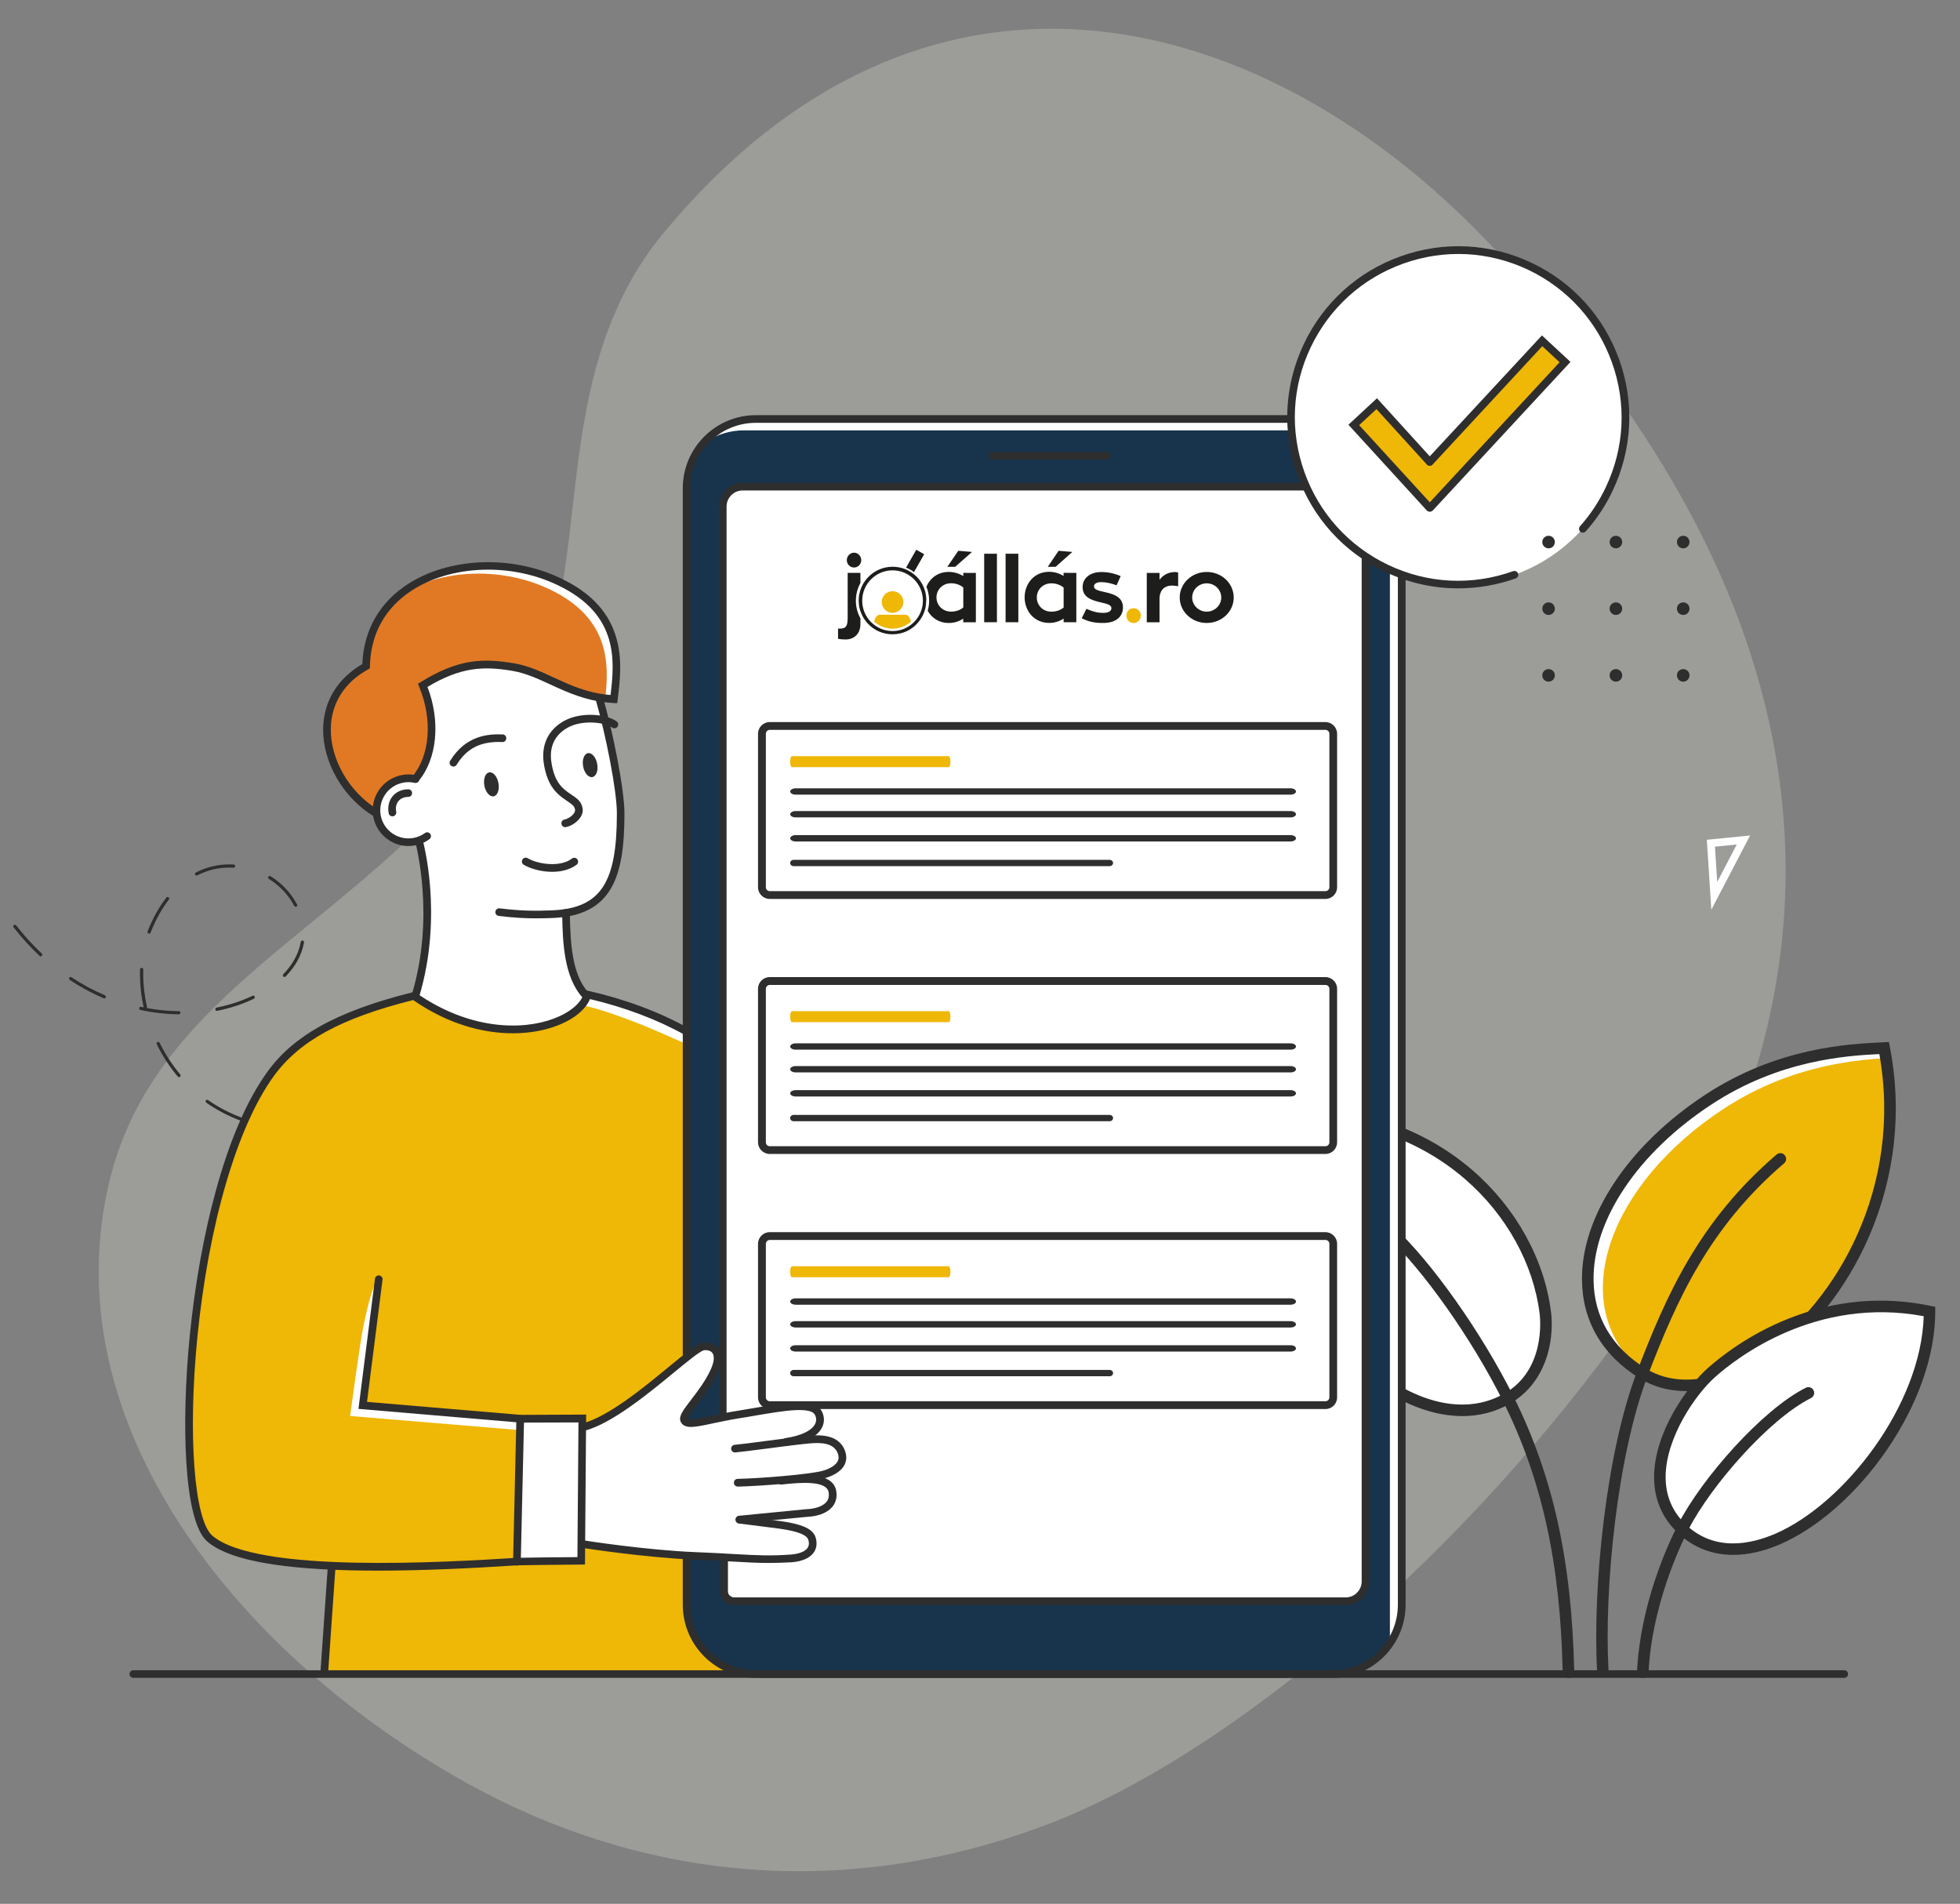 <?xml version="1.0" encoding="utf-8"?>
<!-- Generator: Adobe Illustrator 25.2.1, SVG Export Plug-In . SVG Version: 6.00 Build 0)  -->
<svg version="1.1" id="illustration" xmlns="http://www.w3.org/2000/svg" xmlns:xlink="http://www.w3.org/1999/xlink" x="0px"
	 y="0px" viewBox="0 0 3397.1 3299" style="enable-background:new 0 0 3397.1 3299;" xml:space="preserve">
<rect x="0" y="0" width="3397.1" height="3299" fill="#808080" stroke="none"/>
<style type="text/css">
	.st0{opacity:0.3;fill:#DDDDD3;enable-background:new    ;}
	.st1{fill:#2E2E2E;}
	.st2{fill:#FFFFFF;}
	.st3{fill:#EFB706;}
	.st4{fill:#18344D;}
	.st5{fill:#E17924;}
	.st6{fill:none;}
	.st7{fill:#1D1E1B;}
</style>
<path class="st0" d="M910,1209.1c-229.1,380.3-634.1,473.9-720.8,839.8C89.6,2468.3,414.8,2870.8,809.6,3090
	c282.5,156.9,635.6,213.6,1011.1,69.3c292-112.2,681.5-428.2,977.5-831.3C3384,1530.3,2993,840.4,2562.6,402.6
	C2170.7,4.2,1596.7-135,1150.4,403.3C939.8,657.3,1038,996.4,910,1209.1z"/>
<g>
	<path class="st1" d="M488.4,1958.6c-0.1,0-0.2,0-0.3,0c-2.1-0.2-4.3-0.6-6.4-0.8c-1.6-0.2-2.6-1.6-2.4-3.2c0.2-1.6,1.6-2.6,3.2-2.4
		c2.1,0.2,4.2,0.6,6.3,0.8c1.6,0.2,2.6,1.6,2.5,3C491,1957.6,489.9,1958.6,488.4,1958.6z M417.8,1942c-0.3,0-0.7-0.1-1-0.2
		c-21.2-7.9-41.1-18.4-59.3-31.1c-1.2-0.9-1.6-2.6-0.7-3.8c0.9-1.2,2.6-1.6,3.8-0.7c17.7,12.4,37.3,22.6,58,30.4
		c1.5,0.6,2.1,2.1,1.7,3.6C419.9,1941.3,418.9,1942,417.8,1942z M310.3,1866.5c-0.8,0-1.6-0.3-2.1-1c-14.3-16.9-26.6-35.8-36.5-56.1
		c-0.7-1.4-0.1-3,1.2-3.7c1.4-0.7,3-0.1,3.7,1.2c9.8,19.9,21.9,38.4,35.8,55c1,1.1,0.8,2.9-0.3,3.9
		C311.5,1866.3,311,1866.5,310.3,1866.5z M309.9,1757.6L309.9,1757.6c-22.2-0.3-44.5-2.8-66.5-7.5c-1.5-0.3-2.5-1.8-2.1-3.3
		c0.3-1.5,1.8-2.5,3.3-2.1c1.5,0.3,3,0.7,4.5,0.9c-4.4-19.5-6.5-39-6.5-57.9c0-2.6,0-5.3,0.1-7.9c0-1.6,1.4-2.7,2.9-2.7
		c1.6,0,2.7,1.4,2.7,2.9c-0.1,2.6-0.1,5.2-0.1,7.8c0,18.8,2.3,38.2,6.6,57.5c0.1,0.6,0.1,1-0.1,1.5c18.4,3.4,36.8,5.2,55.3,5.4
		c1.6,0,2.8,1.2,2.7,2.8C312.6,1756.4,311.4,1757.6,309.9,1757.6z M376,1751.6c-1.4,0-2.5-0.9-2.7-2.3c-0.3-1.5,0.7-2.9,2.1-3.3
		c22.4-4.5,43.3-11.4,62.3-20.5c1.4-0.7,3-0.1,3.7,1.4c0.7,1.4,0.1,3-1.4,3.7c-19.4,9.4-40.8,16.3-63.6,21
		C376.3,1751.5,376.1,1751.6,376,1751.6z M180.8,1730c-0.3,0-0.8-0.1-1.1-0.2c-20.3-8.7-40.1-19.3-58.8-31.8
		c-1.2-0.9-1.6-2.6-0.8-3.8c0.9-1.2,2.6-1.6,3.8-0.8c18.5,12.3,38,22.8,57.9,31.2c1.5,0.6,2,2.3,1.5,3.6
		C182.9,1729.4,181.9,1730,180.8,1730z M493,1692.9c-0.7,0-1.4-0.2-1.9-0.8c-1.1-1-1.1-2.8-0.1-3.9c16.6-17.2,26.8-36.1,30.3-56.1
		c0.2-1.5,1.7-2.5,3.3-2.3c1.5,0.2,2.5,1.7,2.3,3.3c-3.7,21.1-14.4,41-31.8,59C494.5,1692.7,493.7,1692.9,493,1692.9z M70.5,1657.2
		c-0.7,0-1.4-0.2-1.9-0.8c-15.8-14.9-31-31.6-45-49.5c-0.9-1.2-0.8-2.9,0.5-3.9c1.2-0.9,2.9-0.8,3.9,0.5
		c13.7,17.7,28.7,34,44.4,48.8c1.1,1,1.1,2.8,0.1,3.9C72,1657,71.3,1657.2,70.5,1657.2z M258.4,1617.8c-0.3,0-0.7-0.1-1-0.2
		c-1.5-0.6-2.1-2.1-1.6-3.6c8.9-22.5,19.7-42.3,32.5-58.6c0.9-1.2,2.7-1.5,3.9-0.5c1.2,0.9,1.5,2.7,0.5,3.9
		c-12.4,15.9-23,35.2-31.7,57.2C260.7,1617.1,259.6,1617.8,258.4,1617.8z M512.5,1571.3c-1,0-1.9-0.6-2.5-1.5
		c-2.1-4.1-4.7-8.1-7.4-12.2c-9.2-13.5-21.9-25.5-36.6-34.6c-1.4-0.8-1.7-2.5-0.9-3.8c0.8-1.4,2.5-1.7,3.8-0.9
		c15.3,9.6,28.5,22.1,38.2,36.2c2.8,4.2,5.5,8.5,7.8,12.7c0.7,1.4,0.2,3-1.1,3.7C513.4,1571.2,513,1571.3,512.5,1571.3z
		 M340.7,1517.1c-1,0-2-0.6-2.5-1.5c-0.7-1.4-0.1-3,1.2-3.7c18.3-9.4,38-14.1,58.4-14.1c2.4,0,4.8,0.1,7.3,0.2
		c1.6,0.1,2.7,1.4,2.6,2.9c-0.1,1.6-1.5,2.7-2.9,2.6c-2.3-0.1-4.6-0.2-6.9-0.2c0,0,0,0-0.1,0c-19.5,0-38.3,4.5-55.8,13.5
		C341.5,1517,341.2,1517.1,340.7,1517.1z"/>
</g>
<g id="flower_1_">
	<path class="st2" d="M2611.7,2423.8c62.8-35.5,71.7-108.7,66.8-148.6c-19.4-158-170.4-364.4-491-349.2
		C2156.1,2242.8,2438.7,2521.7,2611.7,2423.8z"/>
	<g>
		<path class="st1" d="M2534.7,2453.8c-8.3,0-16.8-0.6-25.4-1.7c-36.6-4.8-74.1-19.6-111.6-43.9c-66.8-43.5-125.9-112.9-166.4-195.5
			c-44.8-91.2-63.4-190.7-53.9-287.7l0.9-8.6l8.7-0.5c146.4-7,272.7,31.8,365.4,112.1c75.2,65.1,124.7,154.7,135.9,245.9
			c1.5,12.3,3.7,44.7-8.5,80.5c-11.7,34.3-33.6,61.3-63.3,78.2l0,0C2591.6,2446.7,2564.2,2453.8,2534.7,2453.8z M2196.7,1935.6
			c-16,198.2,93.6,378.6,212.1,455.7c72,46.9,142.3,55.3,198,23.8l0,0c71.7-40.6,63-128.8,61.7-138.7
			c-10.6-86.3-57.7-171.3-129.1-233.1C2452.4,1967.9,2334,1930.8,2196.7,1935.6z M2611.7,2423.8L2611.7,2423.8L2611.7,2423.8z"/>
	</g>
	<g>
		<path class="st1" d="M2718.5,2907.4c-5.4,0-9.9-4.4-10-9.8c-4.1-189.1-35.9-333.8-103.2-469c-54.1-108.7-140.2-230.4-204.6-289.4
			c-4.1-3.7-4.4-10-0.7-14.1c3.7-4.1,10-4.4,14.1-0.7c66,60.4,153.9,184.6,209,295.2c68.7,137.9,101.2,285.2,105.4,477.4
			C2728.5,2902.7,2724.1,2907.3,2718.5,2907.4C2718.6,2907.4,2718.5,2907.4,2718.5,2907.4z"/>
	</g>
	<path class="st3" d="M2847,2379.8c-168.5-104.7-102.7-332.5,114.1-474.6c124.7-81.7,246.3-86.3,304.4-89.1
		C3336.6,2181.7,3014.4,2483.8,2847,2379.8z"/>
	<path class="st2" d="M2987.4,1921.4c109-71.4,215.6-83.8,279.5-87.8c-1.2-8.3,0.7-6.6-0.9-15c-58,2.9-180.2,4.8-304.9,86.5
		c-212.6,139.4-282.8,353.9-126.3,461.1C2717.3,2252.6,2789.4,2051.3,2987.4,1921.4z"/>
	<g>
		<path class="st1" d="M2922.7,2410.5c-29.7,0-57.4-7.5-81-22.2l0,0c-64.5-40-99-98.8-99.8-170c-1.4-110.9,80.6-234,213.9-321.5
			c124.6-81.7,247.1-87.7,306-90.6l12.1-0.6l1.7,8.6c21.4,110.1,9.1,223.1-35.4,326.7c-39.2,91-100.4,168.5-172.5,218.2
			c-38.8,26.7-79.2,43.8-117,49.5C2940.9,2409.8,2931.8,2410.5,2922.7,2410.5z M2852.3,2371.3c54.2,33.6,128.5,23.1,203.8-28.8
			c126.5-87.2,242.4-285.2,201.2-516c-58.9,2.9-174.2,10.7-290.6,87.1c-127.6,83.6-206.1,200.3-204.7,304.5
			C2762.6,2282,2793.9,2335,2852.3,2371.3L2852.3,2371.3z"/>
	</g>
	<g>
		<path class="st1" d="M2778.1,2905.4c-5.3,0-9.7-4.2-10-9.5c-8-145.7,15.8-380,69.4-519.8c50.8-132.3,107.6-260.6,241.7-375.5
			c4.2-3.6,10.5-3.2,14.1,1.1c3.6,4.2,3.2,10.5-1.1,14.1c-130.5,111.8-186.2,237.5-236.1,367.3c-52.7,137.2-76.1,367.8-68.2,511.5
			c0.3,5.5-3.9,10.3-9.5,10.6C2778.6,2905.4,2778.3,2905.4,2778.1,2905.4z"/>
	</g>
	<path class="st2" d="M2915.6,2649.7c-91.7-86.2,7.1-228.2,50.6-271.1c46.9-46.3,189.6-145,378-106
		C3344.2,2503.3,3058.1,2783.7,2915.6,2649.7z"/>
	<g>
		<path class="st1" d="M3004.2,2694.3c-36.4,0-69-12.5-95.4-37.3c-28.3-26.6-42.4-60.2-41.9-99.5c1-76.5,57.4-154.9,92.6-186.4
			c22.9-20.4,71.4-58.6,139.7-85.9c80.5-32.1,163.6-39.7,247-22.4l8,1.7v8.1c0,76.2-30.1,161.6-84.6,240.8
			c-51.7,75-119,134.3-184.7,162.7C3056.7,2688.2,3029.5,2694.3,3004.2,2694.3z M2922.5,2642.4c49.5,46.4,111.3,33.9,154.6,15.2
			c119.3-51.6,252.5-222.3,257.1-376.9c-186.3-34.7-323.3,71.4-361.3,105.2c-35.2,31.3-85.1,105.2-86,171.6
			C2886.4,2591.3,2898.4,2619.7,2922.5,2642.4z"/>
	</g>
	<g>
		<path class="st1" d="M2847.3,2907.4c-0.1,0-0.3,0-0.5,0c-5.5-0.2-9.8-5-9.5-10.5c5.6-115.8,51.9-217.7,71.6-256.1
			c39.9-78.1,145.1-198.2,221-236.1c5-2.5,10.9-0.5,13.4,4.5c2.5,5,0.5,10.9-4.5,13.4c-72.6,36.3-173.5,152-212.1,227.3
			c-14.9,29.1-63.8,132.9-69.4,247.9C2857.1,2903.2,2852.6,2907.4,2847.3,2907.4z"/>
	</g>
</g>
<path class="st3" d="M745.5,1745.9l-32.5-19.2c0,0-121.8,32.2-164,57.2c-42.3,25-82.5,74-100.7,109
	c-18.3,34.9-52.2,124.2-67.2,169.6c-15,45.4-39.6,194-43.3,230.1c-3.7,36.1-13.4,157.4-10.4,206.5c3,49.1,10.5,129.9,31,161.4
	c20.5,31.4,108.3,42.4,108.3,42.4l109.2,10.3l-10.7,188.3l759.1-1.8c0,0-86.9-31.2-110.5-47.3s-29.2-111.7-29.2-111.7l1.1-45.6
	c0,0-55.4-3.4-103.3-9.7c-47.9-6.2-72.5-14.3-72.5-14.3l1.2-200.3c0,0,22.1-6,44.8-18.3c22.8-12.3,73.6-55.2,88.7-64.2
	c15.1-9,47.3-42,47.3-42l-5.5-563.5c0,0-61.4-26.6-75.9-31.9c-14.6-5.3-64.3-27-92.7-27.7c-32.9,37.1-44.8,51.3-89.5,54.1
	c-44.7,2.7-59.5,8.6-104.2-4.1C779.6,1760.5,745.5,1745.9,745.5,1745.9z"/>
<g>
	<path class="st2" d="M1112.7,1775.9c11.6,4.4,60.4,25.9,79.6,34.4l0.1-21.7c0,0-61-27.6-75.5-33.1c-14.5-5.5-63.9-28.1-92.2-29.2
		c-5.4,5.9-10.3,11.2-14.8,15.9C1042,1747.7,1099.6,1770.9,1112.7,1775.9z"/>
</g>
<polygon class="st2" points="904.9,2460.5 900.5,2706.1 1007.2,2704.8 1007.2,2456.5 "/>
<g>
	<g>
		<path class="st4" d="M1311.2,2900.8h995.7c67.3,0,121.9-54.5,121.9-121.9V802.4c0-42.1-34.1-76.4-76.4-76.4h-1043
			c-66.3,0-120,53.7-120,120v1506.1c0,0,28.2-26.4,35.4-19.3c13.5,13.3,17.9,11.8,18.9,18.4c4.3,27.6-54.3,97.8-54.3,97.8v13.9
			c0,0,257.7,170.9,204.9,226c-29,30.2-204.9,3.8-204.9,3.8v85.9C1189.3,2846.2,1243.8,2900.8,1311.2,2900.8z"/>
		<g>
			<path class="st2" d="M2355.6,726.1h-1043c-35.3,0-67,15.2-89,39.4c18.9-12.5,41.7-19.8,66-19.8h1043c42.1,0,76.4,34.1,76.4,76.4
				v2020.2c-2.5,3.6,22.9-21,22.9-63.4V802.4C2432,760.3,2397.7,726.1,2355.6,726.1z"/>
		</g>
		<g>
			<path class="st1" d="M2309.5,2907.4h-999.4c-69.9,0-126.7-56.8-126.7-126.7v-84.2c0-3.7,2.9-6.6,6.6-6.6c3.7,0,6.6,2.9,6.6,6.6
				v84.2c0,62.5,50.8,113.4,113.4,113.4h999.4c62.5,0,113.4-50.8,113.4-113.4V846.1c0-62.5-50.8-113.4-113.4-113.4h-999.4
				c-62.5,0-113.4,50.8-113.4,113.4V2352c0,3.7-2.9,6.6-6.6,6.6c-3.7,0-6.6-2.9-6.6-6.6V846.1c0-69.9,56.8-126.7,126.7-126.7h999.4
				c69.9,0,126.7,56.8,126.7,126.7v1934.6C2436.1,2850.6,2379.3,2907.4,2309.5,2907.4z"/>
		</g>
		<path class="st2" d="M1287.1,843.2c-18.9,0-34.4,15.4-34.4,34.4v1863.6c0,18.9,15.4,30.5,34.4,30.5l1045.3,2.9
			c18.9,0,34.4-15.4,34.4-34.4V877.6c0-18.9-15.4-34.4-34.4-34.4H1287.1z"/>
		<g>
			<path class="st1" d="M2332.5,2781.3H1271.8c-13-0.1-23.3-10.8-23.3-23.9v-56c0-3.7,2.9-6.6,6.6-6.6c3.7,0,6.6,2.9,6.6,6.6v56
				c0,5.9,4.5,10.6,10,10.6h1060.7c15.3,0,27.7-12.5,27.7-27.7V877.6c0-15.3-12.5-27.7-27.7-27.7H1287.1
				c-15.3,0-27.8,12.5-27.8,27.8V2456c0,3.7-2.9,6.6-6.6,6.6c-3.7,0-6.6-2.9-6.6-6.6V877.6c0-22.6,18.4-41,41-41h1045.3
				c22.6,0,41,18.4,41,41v1862.7C2373.6,2763,2355.1,2781.3,2332.5,2781.3z"/>
		</g>
	</g>
	<g>
		<path class="st1" d="M1918.7,796.4h-198.9c-3.7,0-6.6-2.9-6.6-6.6c0-3.7,2.9-6.6,6.6-6.6h198.9c3.7,0,6.6,2.9,6.6,6.6
			C1925.3,793.4,1922.4,796.4,1918.7,796.4z"/>
	</g>
</g>
<g>
	<path class="st1" d="M562.1,2904.5c-0.1,0-0.3,0-0.5,0c-3.6-0.2-6.4-3.4-6.2-7.1l12.6-180.7c0.2-3.6,3.4-6.4,7.1-6.2
		c3.6,0.2,6.4,3.4,6.2,7.1l-12.6,180.7C568.4,2901.8,565.5,2904.5,562.1,2904.5z"/>
</g>
<path class="st2" d="M1010.1,2473.7c0,0,37.1-12.7,58-25.6c14.8-9,83.4-67.4,96.9-78.4c13.5-11,53.5-39.7,66.7-29.5
	s2.5,44.8-13.5,65.8c-16,21.1-32.9,46.7-35.8,52.2c-2.9,5.4-6.2,6,8.9,8.7c15.1,2.7,90.4-16.5,119.4-23.4
	c31.6-7.5,84.6-7.9,93.8-2.7c9.1,5.2,15.3,6.6,14.1,16.8c-3.8,29.6-35.4,33.5-35.4,33.5s53.2-0.7,64.2,9c11,9.7,10.8,11,10.4,22.9
	c-0.5,11.8-25,29.3-37.1,32.5c-12.1,3.2,14.4,18.6,19,25c8.6,11.5,9.4,27.6-39.2,40.6c0.1,4.5-70.4,3.8-67.2,12.4
	c3.2,8,80.2,25.1,78.1,34.1c-2.4,10-10.5,19.9-29.6,27.9c-6.8,2.8-93.2-0.2-124.7,1c-31.7,1.2-118-8.2-122.3-8.6
	c-4.3-0.3-124.7-16.7-124.7-16.7L1010.1,2473.7z"/>
<g>
	<path class="st5" d="M720.1,1349.9c31.2-37.1,37.9-101.4,12.6-162c60.7-37.5,101.6-41,157.2-31.6c56.5,9.6,98,51.4,174.1,55.4
		c7.5-61.5,19.9-155.2-106-208.5c-132-55.9-320.1-6.6-323.4,151.6c-110.1,60.7-72.8,199.7,16.8,254.3L720.1,1349.9z"/>
	<g>
		<path class="st2" d="M952.1,1004.4c-96.9-41-224.2-25.4-286.3,48.7c65.1-63.9,183.9-75.7,275.5-37
			c117.8,49.9,114.6,135,107.5,196.1c3,0.3,6.2,0.6,9.4,0.7C1065.7,1151.4,1078.1,1057.7,952.1,1004.4z"/>
	</g>
	<path class="st2" d="M725.7,1727.4l-1.4-6.3c0,0,15.7-72.7,18.3-110.7c2.6-38-0.3-80.1-2.3-100.2c-1.9-20.1-17.8-53.3-17.8-53.3
		s-8.7,5.4-27.4,0.9c-18.7-4.4-40.5-23.3-43.9-48.8c-3.5-25.5,14-54.5,38.2-57.4c24.2-2.8,28.1,1.1,32.6-5.7
		c50.1-76.5,9-160.5,9-160.5s74.5-36.8,129.5-32.9c57.2,4.1,131.3,45.5,177.8,57c13,39.8,19.9,57.8,25.9,95.7
		c4.2,26.6,8.6,73.5,11.2,98.6c2.6,25.1-4.5,81.2-11.2,105.8c-6.5,24.6-19,47-40.5,57s-44.1,18-44.1,18s-6.2,29.7,0.7,54.4
		c8.6,30.5,14,73.4,35.3,89c-22.5,20.4-46.4,48-86.7,52.1s-118-7.8-131-12.4C785.1,1763.1,725.7,1727.4,725.7,1727.4z"/>
	<g>
		<path class="st1" d="M928.4,1591.3c-16.6,0-36.6-0.8-64.1-4.2c-3.6-0.5-6.2-3.7-5.7-7.4c0.5-3.6,3.8-6.2,7.4-5.7
			c40.9,5,64.9,4.3,86.1,3.6l2.9-0.1c44.7-1.4,73.6-14.6,90.8-41.9c16.2-25.7,23.4-64.6,23.4-126.2c0-39.9-19.5-137.5-37-198
			c-1-3.5,1-7.2,4.5-8.2c3.5-1,7.2,1,8.2,4.5c17.7,61.4,37.4,160.7,37.4,201.7c0.1,109.8-21.2,178.3-127.1,181.4l-2.9,0.1
			C945,1591.1,937.1,1591.3,928.4,1591.3z"/>
	</g>
	<g>
		<path class="st1" d="M707.8,1466c-12.4,0-24.5-3.7-34.8-10.8c-13.6-9.4-22.9-23.4-26-39.7c-6.3-33.6,15.8-66.1,49.5-72.5
			c8.5-1.6,16.9-1.5,25.1,0.5c3.6,0.8,5.9,4.4,5,8c-0.8,3.6-4.4,5.9-8,5c-6.5-1.5-13.2-1.6-19.8-0.3c-26.4,5-43.8,30.5-38.9,56.9
			c2.4,12.7,9.7,23.9,20.4,31.2s23.7,10,36.5,7.7c7.2-1.4,13.9-4.2,19.7-8.5c2.9-2.1,7.1-1.5,9.2,1.5c2.1,2.9,1.5,7.1-1.5,9.2
			c-7.4,5.4-15.9,9.1-25,10.8C715.5,1465.5,711.6,1466,707.8,1466z"/>
	</g>
	<g>
		<path class="st1" d="M680.2,1414.6c-3.2,0-5.9-2.1-6.5-5.3c-2.1-10.8,0.2-21.5,6.6-29.4c6.4-7.8,16.1-12.2,27.3-12.2l0,0
			c3.7,0,6.6,2.9,6.6,6.6c0,3.7-2.9,6.6-6.6,6.6c-7.1,0-13.2,2.6-17,7.3c-3.9,4.7-5.3,11.4-3.9,18.4c0.7,3.6-1.6,7.1-5.2,7.8
			C681.1,1414.5,680.7,1414.6,680.2,1414.6z"/>
	</g>
	<path class="st1" d="M1010.7,1328.1c2.1,11.5,9.4,19.7,16.1,18.4c6.8-1.4,10.4-11.6,8.2-23c-2.1-11.5-9.4-19.7-16.1-18.4
		C1012.3,1306.4,1008.6,1316.7,1010.7,1328.1z"/>
	
		<ellipse transform="matrix(0.983 -0.185 0.185 0.983 -237.17 181.649)" class="st1" cx="852.1" cy="1358.2" rx="12.4" ry="21.1"/>
	<g>
		<path class="st1" d="M785.9,1328.3c-1.2,0-2.4-0.3-3.5-1c-3.2-1.9-4.1-6-2.1-9.1c26.6-43.2,64.7-46.7,90.9-45.6
			c3.7,0.1,6.5,3.3,6.3,6.9c-0.1,3.7-3.3,6.5-6.9,6.3c-37.1-1.6-61.4,10.6-79.1,39.3C790.3,1327.2,788.2,1328.3,785.9,1328.3z"/>
	</g>
	<g>
		<path class="st1" d="M979.6,1433.3c-3.3,0-6.2-2.5-6.5-5.9c-0.5-3.6,2.1-7,5.7-7.4c3.6-0.5,11.2-4.4,15.4-9.9
			c1.4-1.8,2.8-4.4,2.5-7c-0.9-6.1-4.7-8.9-13.3-14.8c-2.8-1.9-6-4.1-9.2-6.5c-12.6-9.7-25.2-23.1-31.1-55.3
			c-6.3-34.6,6.4-62.2,35.7-77.9c28.2-15.1,71.6-11.7,89.9,1.4c3,2.1,3.7,6.3,1.6,9.2c-2.1,3-6.3,3.7-9.2,1.6
			c-13.3-9.5-51.2-13.7-76.1-0.5c-30.5,16.3-32.6,43.7-28.8,63.8c5.3,29.2,15.8,39.2,26,47.1c3,2.4,5.9,4.3,8.7,6.1
			c9.2,6.2,17.1,11.6,18.9,23.8c0.9,5.6-0.9,11.5-5.1,17c-6.6,8.7-17.5,14.3-24.3,15.1C980.1,1433.2,979.8,1433.3,979.6,1433.3z"/>
	</g>
	<g>
		<path class="st1" d="M719.8,1732.7c-0.7,0-1.4-0.1-1.9-0.3c-3.5-1.1-5.5-4.7-4.4-8.3c41.6-135.9,6.6-264.1,6.2-265.4
			c-1-3.5,1-7.2,4.6-8.2c3.5-1,7.2,1.1,8.2,4.6c0.3,1.4,9.4,33.7,13.1,83.6c3.5,46.1,2.9,116.3-19.4,189.3
			C725.2,1730.9,722.6,1732.7,719.8,1732.7z"/>
	</g>
	<g>
		<path class="st1" d="M957,1510.7c-18.8,0-37.6-5.3-49.2-12.2c-3.2-1.9-4.2-6-2.3-9.1c1.9-3.2,6-4.2,9.1-2.3
			c17.8,10.6,56.5,16.1,76.6,0.7c2.9-2.3,7.1-1.7,9.4,1.2s1.7,7.1-1.2,9.4C987.6,1507.2,972.3,1510.7,957,1510.7z"/>
	</g>
	<g>
		<path class="st1" d="M1014.4,1730.3c-1.8,0-3.6-0.8-5-2.1c-32.2-35.5-33.9-97-34.9-137.8c-0.1-2.9-0.1-5.7-0.2-8.3
			c-0.1-3.7,2.8-6.8,6.4-6.9s6.8,2.8,6.9,6.4c0.1,2.7,0.1,5.5,0.2,8.5c1,38.8,2.6,97.4,31.6,129.2c2.5,2.7,2.3,6.9-0.5,9.4
			C1017.6,1729.8,1016,1730.3,1014.4,1730.3z"/>
	</g>
	<g>
		<path class="st1" d="M651.4,1415.6c-1.1,0-2.4-0.3-3.5-1c-53.7-32.8-89-94.2-87.8-152.9c1-46.8,25.1-86.1,67.9-111
			c2.4-58.7,29.5-106.6,78.9-138.6c68.5-44.3,170.4-50.4,253.6-15.1c57.1,24.2,92.1,58.5,106.6,104.6c12.3,38.9,7.4,78.2,3.6,109.6
			l-0.9,7.3l-6.2-0.3c-45.3-2.4-79.4-18.1-109.5-32c-21.9-10.1-42.5-19.6-65.4-23.6c-50.9-8.7-90-6.8-147.8,27.7
			c23,59.7,16.8,124.9-15.8,163.6c-2.4,2.8-6.5,3.2-9.4,0.8c-2.8-2.4-3.2-6.5-0.8-9.4c30.4-36.2,35.2-98.6,11.6-155.3l-2.1-5.2
			l4.8-2.9c64-39.6,106.3-41.9,161.8-32.5c24.6,4.2,46.1,14.1,68.7,24.6c29,13.3,58.8,27.2,98.5,30.3
			c7.7-62.5,14.5-145.6-102.8-195.4c-79.3-33.6-176.3-27.9-241.3,14.1c-32.5,21-71.4,60.8-72.9,131.5l-0.1,3.8l-3.4,1.8
			c-40.6,22.4-63.4,58.5-64.3,101.5c-1.1,54.1,31.6,110.9,81.5,141.3c3.2,1.9,4.2,6,2.3,9.1C655.9,1414.5,653.6,1415.6,651.4,1415.6
			z"/>
	</g>
</g>
<path class="st2" d="M652.4,2219c-6.6,15.7-12.3,29.5-22.5,78.8c-6.1,29.3-23.1,155.8-23.1,155.8l294.3,24.5l-7.7-19.5l-264.2-27.3
	L652.4,2219z"/>
<g>
	<path class="st1" d="M655.3,2721.6c-133.9,0-251.3-11.6-296.2-50.6c-41.4-35.8-44.7-208.8-30.4-354.4
		c8.9-90.3,24.7-178.3,45.7-254.4c24.2-87.9,54.3-157,89.2-205.2c22.5-31.2,52.2-56.8,90.5-78.3c41.2-23.2,94.1-42.6,161.5-59.4
		l2.9-0.7l2.5,1.7c92.4,64.6,184,65.5,239,44.7c27.8-10.5,47.7-27.2,51.6-43.3l1.6-6.3l6.4,1.5c63.6,14.4,123.6,36.8,173.9,64.9
		c3.2,1.8,4.4,5.9,2.6,9c-1.8,3.2-5.9,4.4-9,2.6c-47.6-26.6-104.3-48-164.5-62.2c-7.7,18.4-28.6,35.4-57.7,46.3
		c-32.5,12.3-72.1,16-111.9,10.5c-47.2-6.5-93.3-25-136.9-55.1c-125,31.3-197.3,70.9-241.6,131.8
		c-63.7,87.9-113.1,257.3-132.5,453.1c-16.6,168.5-5.5,315.8,25.9,343.1c76.4,66.1,404.3,46.1,527.8,38.5h0.2
		c34.4-0.7,64-0.9,90.3-1.1c5.1,0,9.9-0.1,14.6-0.1l1.8-233.4l-100.6,0.3h-0.3l-280.4-23.8l28.6-225.5c0.5-3.6,3.8-6.2,7.4-5.7
		c3.6,0.5,6.2,3.8,5.7,7.4l-26.9,211.7l266.3,22.5l113.5-0.5l-2,259.8l-6.5,0.1c-6.6,0.1-13.7,0.1-21.2,0.2
		c-26,0.2-55.7,0.5-89.9,1.1C817.7,2717.5,733.6,2721.6,655.3,2721.6z"/>
</g>
<g>
	<path class="st1" d="M895.9,2712.8L895.9,2712.8c-3.8-0.1-6.6-3.2-6.6-6.8l5.7-247.4c0.1-3.7,3.2-6.5,6.8-6.5
		c3.7,0.1,6.5,3.2,6.5,6.8l-5.7,247.4C902.4,2709.9,899.5,2712.8,895.9,2712.8z"/>
</g>
<g id="tick_1_">
	
		<ellipse transform="matrix(0.707 -0.707 0.707 0.707 228.985 1999.001)" class="st2" cx="2527.5" cy="723.1" rx="289.7" ry="289.7"/>
	<g>
		<path class="st1" d="M2527.3,1019.5c-43.4,0-86.4-9.6-126.8-28.7c-71.6-33.9-125.5-93.6-152.1-168.2s-22.5-154.9,11.4-226.5
			c33.9-71.6,93.6-125.5,168.2-152.1c74.6-26.6,154.9-22.5,226.5,11.4S2780,549,2806.6,623.6s22.5,154.9-11.4,226.5
			c-12.2,25.8-27.9,49.6-46.8,70.7c-2.5,2.7-6.6,2.9-9.4,0.6c-2.7-2.5-2.9-6.6-0.6-9.4c18-20.2,33-42.8,44.7-67.5
			c32.5-68.3,36.3-145.1,10.8-216.3s-77-128.2-145.2-160.7c-68.3-32.3-145.1-36.3-216.3-10.8c-71.2,25.4-128.2,77-160.7,145.2
			c-32.5,68.3-36.3,145.1-10.8,216.3c25.4,71.2,77,128.2,145.2,160.7c68.4,32.5,145.2,36.3,216.5,10.8c3.5-1.2,7.2,0.6,8.5,4.1
			s-0.6,7.2-4.1,8.5C2594.6,1013.7,2560.9,1019.5,2527.3,1019.5z"/>
	</g>
	<g>
		<polygon class="st3" points="2515.1,840.3 2712.3,627.4 2672.6,590.6 2478.2,800.3 2386.4,699.4 2346.7,736.3 2441.2,840.2 
			2478.4,879.8 		"/>
		<g>
			<path class="st1" d="M2477.8,886.5c-1.8,0-3.6-0.7-5-2.1l-135.7-148.4l49.5-45.9l96.2,105.8c2.5,2.7,2.3,6.9-0.5,9.4
				c-2.7,2.5-6.9,2.3-9.4-0.5l-87.2-95.9l-30,27.8l126.9,138.6c2.5,2.7,2.3,6.9-0.5,9.4C2481.1,885.9,2479.5,886.5,2477.8,886.5z"/>
		</g>
		<g>
			<path class="st1" d="M2478.4,886.5c-1.6,0-3.3-0.6-4.5-1.8c-2.7-2.5-2.8-6.6-0.3-9.4l229.5-247.6l-30-27.8l-189.9,204.9
				c-2.5,2.7-6.6,2.8-9.4,0.3c-2.7-2.5-2.8-6.6-0.3-9.4l199-214.5l49.5,45.9l-238.5,257.3C2481.9,885.8,2480.1,886.5,2478.4,886.5z"
				/>
		</g>
	</g>
</g>
<g>
	<path class="st1" d="M2684,950.2c-6,0-10.9-4.8-10.9-10.9c0-6,4.8-10.9,10.9-10.9c6,0,10.9,4.8,10.9,10.9
		C2694.8,945.3,2690,950.2,2684,950.2z"/>
	<path class="st1" d="M2800.7,950.2c-6,0-10.9-4.8-10.9-10.9c0-6,4.8-10.9,10.9-10.9c6,0,10.9,4.8,10.9,10.9
		C2811.6,945.3,2806.7,950.2,2800.7,950.2z"/>
	<path class="st1" d="M2917.4,950.2c-6,0-10.9-4.8-10.9-10.9c0-6,4.8-10.9,10.9-10.9c6,0,10.9,4.8,10.9,10.9
		C2928.2,945.3,2923.4,950.2,2917.4,950.2z"/>
	<path class="st1" d="M2684,1065.6c-6,0-10.9-4.8-10.9-10.9c0-6,4.8-10.9,10.9-10.9c6,0,10.9,4.8,10.9,10.9
		C2694.8,1060.8,2690,1065.6,2684,1065.6z"/>
	<ellipse class="st1" cx="2800.7" cy="1054.7" rx="10.9" ry="10.9"/>
	<path class="st1" d="M2917.4,1065.6c-6,0-10.9-4.8-10.9-10.9c0-6,4.8-10.9,10.9-10.9c6,0,10.9,4.8,10.9,10.9
		C2928.2,1060.8,2923.4,1065.6,2917.4,1065.6z"/>
	<path class="st1" d="M2684,1181.2c-6,0-10.9-4.8-10.9-10.9c0-6,4.8-10.9,10.9-10.9c6,0,10.9,4.8,10.9,10.9
		C2694.8,1176.3,2690,1181.2,2684,1181.2z"/>
	<path class="st1" d="M2800.7,1181.2c-6,0-10.9-4.8-10.9-10.9c0-6,4.8-10.9,10.9-10.9c6,0,10.9,4.8,10.9,10.9
		C2811.6,1176.3,2806.7,1181.2,2800.7,1181.2z"/>
	<path class="st1" d="M2917.4,1181.2c-6,0-10.9-4.8-10.9-10.9c0-6,4.8-10.9,10.9-10.9c6,0,10.9,4.8,10.9,10.9
		C2928.2,1176.3,2923.4,1181.2,2917.4,1181.2z"/>
</g>
<g>
	<path class="st2" d="M2966.1,1576.4l-7.8-121.2l75-7.5L2966.1,1576.4z M2972.4,1467.1l3.9,61.1l33.9-64.9L2972.4,1467.1z"/>
</g>
<g>
	<path class="st1" d="M3196.5,2907.4H231.1c-3.7,0-6.6-2.9-6.6-6.6s2.9-6.6,6.6-6.6h2965.4c3.7,0,6.6,2.9,6.6,6.6
		S3200.2,2907.4,3196.5,2907.4z"/>
</g>
<path class="st6" d="M2285.2,1261.7h-927c-7.4,0-13.5-6.1-13.5-13.5V991.3c0-7.4,6.1-13.5,13.5-13.5h927c7.4,0,13.5,6.1,13.5,13.5
	v256.9C2298.8,1255.6,2292.7,1261.7,2285.2,1261.7z"/>
<g>
	<g>
		<path class="st1" d="M2297.2,1557.7h-963.1c-11.2,0-20.3-9.1-20.3-20.3v-265.9c0-11.2,9.1-20.3,20.3-20.3h963.1
			c11.2,0,20.3,9.1,20.3,20.3v265.9C2317.5,1548.6,2308.5,1557.7,2297.2,1557.7z M1334.2,1264.7c-3.7,0-6.8,3-6.8,6.8v265.9
			c0,3.7,3,6.8,6.8,6.8h963.1c3.7,0,6.8-3,6.8-6.8v-265.9c0-3.7-3-6.8-6.8-6.8H1334.2z"/>
	</g>
	<g>
		<g>
			<path class="st3" d="M1644.3,1329.3h-271.8c-1.7,0-3-4.3-3-9.5s1.4-9.5,3-9.5h271.8c1.7,0,3,4.3,3,9.5
				C1647.4,1324.8,1646,1329.3,1644.3,1329.3z"/>
		</g>
	</g>
	<g>
		<g>
			<path class="st1" d="M2236.7,1377h-857.6c-5.3,0-9.5-2.5-9.5-5.5c0-3,4.3-5.5,9.5-5.5h857.6c5.3,0,9.5,2.5,9.5,5.5
				C2246.3,1374.4,2242,1377,2236.7,1377z"/>
		</g>
	</g>
	<g>
		<g>
			<path class="st1" d="M2236.7,1416.4h-857.6c-5.3,0-9.5-2.5-9.5-5.5c0-3,4.3-5.5,9.5-5.5h857.6c5.3,0,9.5,2.5,9.5,5.5
				C2246.3,1413.8,2242,1416.4,2236.7,1416.4z"/>
		</g>
	</g>
	<g>
		<g>
			<path class="st1" d="M2236.7,1458.1h-857.6c-5.3,0-9.5-2.5-9.5-5.5c0-3,4.3-5.5,9.5-5.5h857.6c5.3,0,9.5,2.5,9.5,5.5
				C2246.3,1455.5,2242,1458.1,2236.7,1458.1z"/>
		</g>
	</g>
	<g>
		<g>
			<path class="st1" d="M1923.1,1500.9h-547.5c-3.4,0-6.1-2.5-6.1-5.5c0-3,2.8-5.5,6.1-5.5h547.5c3.4,0,6.1,2.5,6.1,5.5
				C1929.2,1498.3,1926.5,1500.9,1923.1,1500.9z"/>
		</g>
	</g>
</g>
<g>
	<g>
		<path class="st1" d="M2297.2,1999.6h-963.1c-11.2,0-20.3-9.1-20.3-20.3v-265.9c0-11.2,9.1-20.3,20.3-20.3h963.1
			c11.2,0,20.3,9.1,20.3,20.3v265.9C2317.5,1990.5,2308.5,1999.6,2297.2,1999.6z M1334.2,1706.7c-3.7,0-6.8,3-6.8,6.8v265.9
			c0,3.7,3,6.8,6.8,6.8h963.1c3.7,0,6.8-3,6.8-6.8v-265.9c0-3.7-3-6.8-6.8-6.8H1334.2z"/>
	</g>
	<g>
		<g>
			<path class="st3" d="M1644.3,1771.2h-271.8c-1.7,0-3-4.3-3-9.5s1.4-9.5,3-9.5h271.8c1.7,0,3,4.3,3,9.5
				C1647.4,1766.8,1646,1771.2,1644.3,1771.2z"/>
		</g>
	</g>
	<g>
		<g>
			<path class="st1" d="M2236.7,1818.9h-857.6c-5.3,0-9.5-2.5-9.5-5.5c0-3,4.3-5.5,9.5-5.5h857.6c5.3,0,9.5,2.5,9.5,5.5
				C2246.3,1816.4,2242,1818.9,2236.7,1818.9z"/>
		</g>
	</g>
	<g>
		<g>
			<path class="st1" d="M2236.7,1858.3h-857.6c-5.3,0-9.5-2.5-9.5-5.5c0-3,4.3-5.5,9.5-5.5h857.6c5.3,0,9.5,2.5,9.5,5.5
				C2246.3,1855.9,2242,1858.3,2236.7,1858.3z"/>
		</g>
	</g>
	<g>
		<g>
			<path class="st1" d="M2236.7,1900h-857.6c-5.3,0-9.5-2.5-9.5-5.5c0-3,4.3-5.5,9.5-5.5h857.6c5.3,0,9.5,2.5,9.5,5.5
				C2246.3,1897.6,2242,1900,2236.7,1900z"/>
		</g>
	</g>
	<g>
		<g>
			<path class="st1" d="M1923.1,1942.9h-547.5c-3.4,0-6.1-2.5-6.1-5.5c0-3,2.8-5.5,6.1-5.5h547.5c3.4,0,6.1,2.5,6.1,5.5
				C1929.2,1940.4,1926.5,1942.9,1923.1,1942.9z"/>
		</g>
	</g>
</g>
<g>
	<g>
		<path class="st1" d="M2297.2,2441.6h-963.1c-11.2,0-20.3-9.1-20.3-20.3v-265.9c0-11.2,9.1-20.3,20.3-20.3h963.1
			c11.2,0,20.3,9.1,20.3,20.3v265.9C2317.5,2432.6,2308.5,2441.6,2297.2,2441.6z M1334.2,2148.6c-3.7,0-6.8,3-6.8,6.8v265.9
			c0,3.7,3,6.8,6.8,6.8h963.1c3.7,0,6.8-3,6.8-6.8v-265.9c0-3.7-3-6.8-6.8-6.8L1334.2,2148.6L1334.2,2148.6z"/>
	</g>
	<g>
		<g>
			<path class="st3" d="M1644.3,2213.2h-271.8c-1.7,0-3-4.3-3-9.5c0-5.2,1.4-9.5,3-9.5h271.8c1.7,0,3,4.3,3,9.5
				C1647.4,2208.8,1646,2213.2,1644.3,2213.2z"/>
		</g>
	</g>
	<g>
		<g>
			<path class="st1" d="M2236.7,2260.8h-857.6c-5.3,0-9.5-2.5-9.5-5.5c0-3,4.3-5.5,9.5-5.5h857.6c5.3,0,9.5,2.5,9.5,5.5
				C2246.3,2258.4,2242,2260.8,2236.7,2260.8z"/>
		</g>
	</g>
	<g>
		<g>
			<path class="st1" d="M2236.7,2300.3h-857.6c-5.3,0-9.5-2.5-9.5-5.5s4.3-5.5,9.5-5.5h857.6c5.3,0,9.5,2.5,9.5,5.5
				C2246.3,2297.8,2242,2300.3,2236.7,2300.3z"/>
		</g>
	</g>
	<g>
		<g>
			<path class="st1" d="M2236.7,2342h-857.6c-5.3,0-9.5-2.5-9.5-5.5c0-3,4.3-5.5,9.5-5.5h857.6c5.3,0,9.5,2.5,9.5,5.5
				C2246.3,2339.5,2242,2342,2236.7,2342z"/>
		</g>
	</g>
	<g>
		<g>
			<path class="st1" d="M1923.1,2384.8h-547.5c-3.4,0-6.1-2.5-6.1-5.5c0-3,2.8-5.5,6.1-5.5h547.5c3.4,0,6.1,2.5,6.1,5.5
				C1929.2,2382.3,1926.5,2384.8,1923.1,2384.8z"/>
		</g>
	</g>
</g>
<g>
	<g>
		<path class="st1" d="M1331.6,2708.3c-18.5,0-36.3-1-59.5-2.3c-18.1-1-38.6-2.1-65.6-3.3c-88-3.4-196.3-20.4-197.3-20.6
			c-3.6-0.6-6.1-3.9-5.5-7.5s3.9-6.1,7.5-5.5c1.1,0.2,108.6,17.1,195.7,20.5c27,1,47.6,2.3,65.8,3.3c38.4,2.1,61.6,3.5,98.3,0.8
			c13.5-1,23.9-5.1,28.4-11c2.6-3.5,3.3-7.8,2-13c-1-4.3-3.3-14.4-51.7-21c-16.1-2.1-68.5-8.8-69-8.8c-3.6-0.5-6.2-3.8-5.7-7.4
			c0.5-3.6,3.8-6.2,7.4-5.7c0.6,0.1,53,6.6,69.1,8.8c47.8,6.5,59.7,17.1,62.9,31.2c2,8.9,0.6,17.1-4.3,23.8
			c-7,9.5-20.2,15.1-38.1,16.5C1357,2707.9,1344.1,2708.3,1331.6,2708.3z"/>
	</g>
	<g>
		<path class="st1" d="M1278.6,2575.9c-3.6,0-6.5-2.9-6.6-6.5c-0.1-3.7,2.8-6.8,6.5-6.8c40.5-0.9,124.2-7.7,147-13.9
			c13.2-3.6,22.8-9.7,26.4-16.6c2-3.9,2.1-8.3,0.3-13.3c-6.9-18.9-29.4-19.5-50.6-17.5c-18.1,1.7-47.8,5.5-73.9,9
			c-22,2.8-42.8,5.5-53.3,6.5c-3.6,0.3-6.9-2.4-7.2-6s2.4-6.9,6-7.2c10.3-0.9,30.9-3.6,52.8-6.5c26.3-3.4,56-7.3,74.4-9
			c15.9-1.5,53.1-5,64.3,26.3c3,8.6,2.7,16.6-1,23.9c-7.2,14-24.8,20.5-34.7,23.3c-24.1,6.6-108.2,13.4-150.2,14.4
			C1278.6,2575.9,1278.6,2575.9,1278.6,2575.9z"/>
	</g>
	<g>
		<path class="st1" d="M1362.6,2505c-3.3,0-6.1-2.4-6.5-5.6c-0.6-3.6,1.9-7,5.6-7.5c27.2-4.1,45.9-13.2,51.3-25
			c2.5-5.4,2-11.2-1.2-16.3c-3.5-5.6-14.9-8-33.5-7.1c-19.2,0.9-43.9,5.2-70.2,9.6c-9,1.6-18.3,3.2-27.5,4.6c-17.1,2.8-32,6-45,8.7
			c-14.6,3.2-26.3,5.6-35,6.1c-4.4,0.2-17.8,1-21.4-10.6c-2.6-8.6,5.3-18.9,18.5-36.2c11.4-14.9,25.7-33.5,34.6-53.7
			c6-13.4,6.5-23.6,1.7-28.5c-4.5-4.6-12.8-4.4-15.4-3.3c-8.6,3.6-27.9,19.6-50.4,38c-45.3,37.3-107.3,88.2-154.8,101
			c-3.5,0.9-7.2-1.1-8.1-4.7c-0.9-3.5,1.1-7.2,4.7-8.1c44.7-11.9,105.5-61.9,149.8-98.4c25.1-20.6,43.3-35.6,53.6-40
			c6.9-2.9,21.1-2.9,30.1,6.2c6.3,6.4,11.6,19.2,1,43.2c-9.6,21.7-24.3,41-36.2,56.6c-7,9.1-15.7,20.5-16.2,24.3
			c0.6,0.7,3.2,1.2,7.9,1c7.7-0.5,18.8-2.8,33-5.9c12.5-2.7,28.2-6,45.6-8.8c9.2-1.5,18.5-3,27.4-4.6c58-9.9,103.8-17.8,117.2,3.5
			c5.6,9,6.4,19.6,2.1,29c-5.3,11.5-20.2,26.5-61.4,32.7C1363.3,2505,1362.9,2505,1362.6,2505z M1191.8,2458.4L1191.8,2458.4
			L1191.8,2458.4z"/>
	</g>
	<g>
		<path class="st1" d="M1281.6,2639.7c-3.4,0-6.3-2.6-6.6-6c-0.3-3.6,2.4-6.9,6-7.2l115.7-11.3h0.2c16.6-0.6,29.5-5.3,35.6-12.8
			c3.7-4.5,4.8-10,3.6-16.8c-3.5-19.6-45.4-17.4-81.6-13.2c-3.6,0.5-7-2.3-7.3-5.9c-0.5-3.6,2.3-7,5.9-7.3
			c18.5-2.1,42.1-4.3,60.6-1.8c21.1,2.8,33,11.5,35.6,25.8c1.9,10.5-0.3,19.9-6.4,27.5c-8.7,10.7-24.8,17-45.3,17.8l-115.3,11.2
			C1282,2639.7,1281.8,2639.7,1281.6,2639.7z"/>
	</g>
</g>
<g>
	<path class="st3" d="M1964.7,1079.6c-7,0-12.4-5.6-12.4-13c0-7.1,5.5-12.7,12.4-12.7c7,0,12.6,5.6,12.6,12.7
		C1977.2,1074,1971.5,1079.6,1964.7,1079.6L1964.7,1079.6z"/>
	<path class="st3" d="M1547,1024.4c10.4,0,18.8,8.5,18.8,18.8s-8.5,18.8-18.8,18.8s-18.8-8.5-18.8-18.8S1536.6,1024.4,1547,1024.4
		L1547,1024.4z"/>
	<path class="st3" d="M1569.2,1065.2h-44.5c-4.4,0-8.2,5.1-9.6,12.1c1.5,1.2,2.9,2.4,4.5,3.4c19.2,13.1,42.3,10.8,59.3-3.4
		C1577.4,1070.2,1573.6,1065.2,1569.2,1065.2L1569.2,1065.2z"/>
	<polygon class="st7" points="1705.8,959.5 1727.9,959.5 1727.9,1078.2 1705.8,1078.2 	"/>
	<polygon class="st7" points="1742.9,959.5 1765,959.5 1765,1078.2 1742.9,1078.2 	"/>
	<path class="st7" d="M1865.5,992.7v85.5h-22v-6.3c-7.1,4.7-15.6,7.5-25,7.5c-26.8,0-42.6-21.6-42.6-44.3
		c0-22.9,15.8-44.3,42.5-44.3c9,0,17.8,2.8,25,7.1v-5.3L1865.5,992.7L1865.5,992.7z M1843.5,1018.2c-5.4-4.6-13-7.4-21.1-7.4
		c-15.6,0-25.4,11.6-25.4,24.5c0,13,9.9,24.6,25.4,24.6c8.3,0,15.8-2.7,21.1-7.2V1018.2L1843.5,1018.2z M1829.6,982.2H1816
		l18.8-27.8l23.8,2L1829.6,982.2L1829.6,982.2z"/>
	<path class="st7" d="M1883,1055c10.6,4.6,18.6,7,29.3,7c10,0,14-3.8,14-8.2c0-4.8-4.8-7.1-18.1-9.9c-18.5-4.1-31.8-10-31.8-26.6
		c0-15.4,12.7-26.1,32.6-26.1c13.4,0,24.1,3.2,33.4,7l-7.1,16c-8.3-3.2-18.1-5.5-26.6-5.5c-8.3,0-12.6,3-12.6,7.5
		c0,4.7,5.2,7,18.9,9.8c19.8,4.1,31.3,11,31.3,26.6c0,16.2-12.4,26.9-34.4,26.9c-14.8,0-24.5-2-37.1-8.2L1883,1055L1883,1055z"/>
	<path class="st7" d="M2009.7,1004.7c5.9-8,14.8-13.4,26.9-13.5c1.6,0,3.6,0.3,5.4,0.9v23.8c0,0-6-1.2-10.6-1.2
		c-15.8,0-21.7,11.2-21.7,22.4v41.2h-22.1v-85.5h22.1V1004.7L2009.7,1004.7z"/>
	<path class="st7" d="M2138.3,1035.4c0,24.5-21,44.1-46.8,44.1s-46.8-19.7-46.8-44.1c0-24.6,21-44.3,46.8-44.3
		C2117.4,991.1,2138.3,1010.8,2138.3,1035.4L2138.3,1035.4z M2116.7,1035.4c0-13.5-11.2-24.6-25.2-24.6c-13.9,0-25.2,11-25.2,24.6
		c0,13.4,11.4,24.5,25.2,24.5C2105.5,1059.8,2116.7,1048.7,2116.7,1035.4L2116.7,1035.4z"/>
	<path class="st7" d="M1588.1,952.6l-17.7,31l1.9,0.8c1.8,0.8,3.6,1.6,5.3,2.6c1.6,0.9,3.3,2,4.8,3.2l1.7,1.2l17.7-31L1588.1,952.6
		L1588.1,952.6z"/>
	<polygon class="st7" points="1684.7,956.4 1660.9,954.4 1641.9,982.2 1655.5,982.2 	"/>
	<path class="st7" d="M1669.6,992.7v5.4c-7.2-4.3-16.1-7.1-25-7.1c-19.3,0-32.8,11-38.9,25.7c3,7.4,4.7,15.6,4.7,24.1
		c0,6.1-0.9,11.9-2.5,17.6c6.9,12.3,19.5,21.1,36.6,21.1c9.5,0,17.9-2.8,25-7.5v6.3h21.9v-85.5L1669.6,992.7L1669.6,992.7z
		 M1669.6,1052.6c-5.4,4.6-12.7,7.2-21.1,7.2c-15.4,0-25.4-11.6-25.4-24.6c0-12.7,9.8-24.5,25.4-24.5c8.2,0,15.8,2.8,21.1,7.4
		V1052.6L1669.6,1052.6z"/>
	<path class="st7" d="M1491.3,1010.3v-17.6h-22.1v77.3c0,14.5-2.5,19.3-13.9,19.3c-0.9,0-1.9-0.1-2.8-0.1v17.7
		c3.2,0.7,7.4,1.2,13,1.2c14.2,0,25.8-9.1,25.8-26.9v-9.8c-5-9-7.9-19.5-7.9-30.5C1483.4,1029.8,1486.3,1019.3,1491.3,1010.3
		L1491.3,1010.3z"/>
	<path class="st7" d="M1480.3,983.4c6.8,0,12.4-5.6,12.4-12.7s-5.6-13-12.4-13c-7,0-12.6,5.9-12.6,13S1473.4,983.4,1480.3,983.4
		L1480.3,983.4z"/>
	<path class="st7" d="M1605.4,1038.1c0-0.3,0-0.6,0-0.9c0-0.6-0.1-1.2-0.1-1.8c0-0.3,0-0.7-0.1-0.9c-0.1-0.8-0.2-1.5-0.3-2.3
		c-0.1-0.5-0.1-1-0.2-1.5c0-0.3-0.1-0.6-0.1-0.9c-0.1-0.6-0.2-1.1-0.3-1.7v-0.1c-0.3-1.4-0.7-2.6-1-3.9l0,0l0,0
		c-0.8-2.6-1.7-5.2-2.8-7.7c-0.3-0.8-0.7-1.5-1-2.1c-0.8-1.5-1.6-2.9-2.4-4.3c-0.3-0.5-0.6-0.9-0.9-1.5c-0.6-0.9-1.2-1.8-1.8-2.6
		c-0.2-0.3-0.5-0.6-0.7-0.9c-0.6-0.8-1.2-1.5-1.8-2.3c-0.6-0.7-1.1-1.2-1.6-1.8c-0.8-0.8-1.6-1.7-2.4-2.5l0,0
		c-1.1-1.1-2.3-2.1-3.5-3c-0.8-0.7-1.6-1.2-2.4-1.8c-1.1-0.8-2.1-1.6-3.3-2.3c-9.1-5.9-19.9-9.2-31.7-9.2
		c-25.8,0-47.9,16.8-55.7,40.1c-0.2,0.7-0.5,1.5-0.7,2.1c0,0,0,0,0,0.1c-0.6,2-1,4.1-1.5,6.2c0,0.2-0.1,0.5-0.1,0.7
		c-0.1,0.5-0.1,1-0.2,1.5c-0.1,0.5-0.1,0.9-0.1,1.2c0,0.5-0.1,0.8-0.1,1.2c0,0.6-0.1,1.1-0.1,1.7c0,0.3,0,0.7-0.1,1
		c0,0.9-0.1,1.8-0.1,2.7s0,1.8,0.1,2.7c0,0.3,0,0.7,0.1,1c0,0.6,0.1,1.1,0.1,1.7c0,0.5,0.1,0.8,0.1,1.2c0,0.5,0.1,0.9,0.1,1.2
		c0.1,0.5,0.1,1,0.2,1.5c0,0.2,0.1,0.5,0.1,0.7c0.3,2.1,0.9,4.2,1.5,6.2c0,0,0,0,0,0.1c0.2,0.7,0.5,1.5,0.7,2.1
		c7.8,23.3,29.7,40.1,55.7,40.1c9,0,17.6-2,25.1-5.6c1.6-0.7,3-1.5,4.5-2.4c0.7-0.5,1.5-0.9,2.1-1.4c1.5-0.9,2.8-1.9,4.1-2.9
		c1.4-1,2.6-2.1,3.8-3.3s2.4-2.4,3.5-3.6c7.3-8,12.5-18.1,14.4-29.2l0,0c0.1-0.8,0.2-1.6,0.3-2.5c0-0.1,0-0.1,0-0.2
		c0.1-0.8,0.2-1.5,0.2-2.3c0-0.3,0-0.6,0.1-0.9c0-0.6,0.1-1.1,0.1-1.7c0-0.9,0.1-1.8,0.1-2.8
		C1605.6,1039.9,1605.6,1039,1605.4,1038.1L1605.4,1038.1z M1547,1093.5c-29.1,0-52.6-23.7-52.6-52.6c0-29,23.6-52.6,52.6-52.6
		s52.6,23.7,52.6,52.6C1599.6,1069.8,1575.9,1093.5,1547,1093.5L1547,1093.5z"/>
</g>
</svg>

